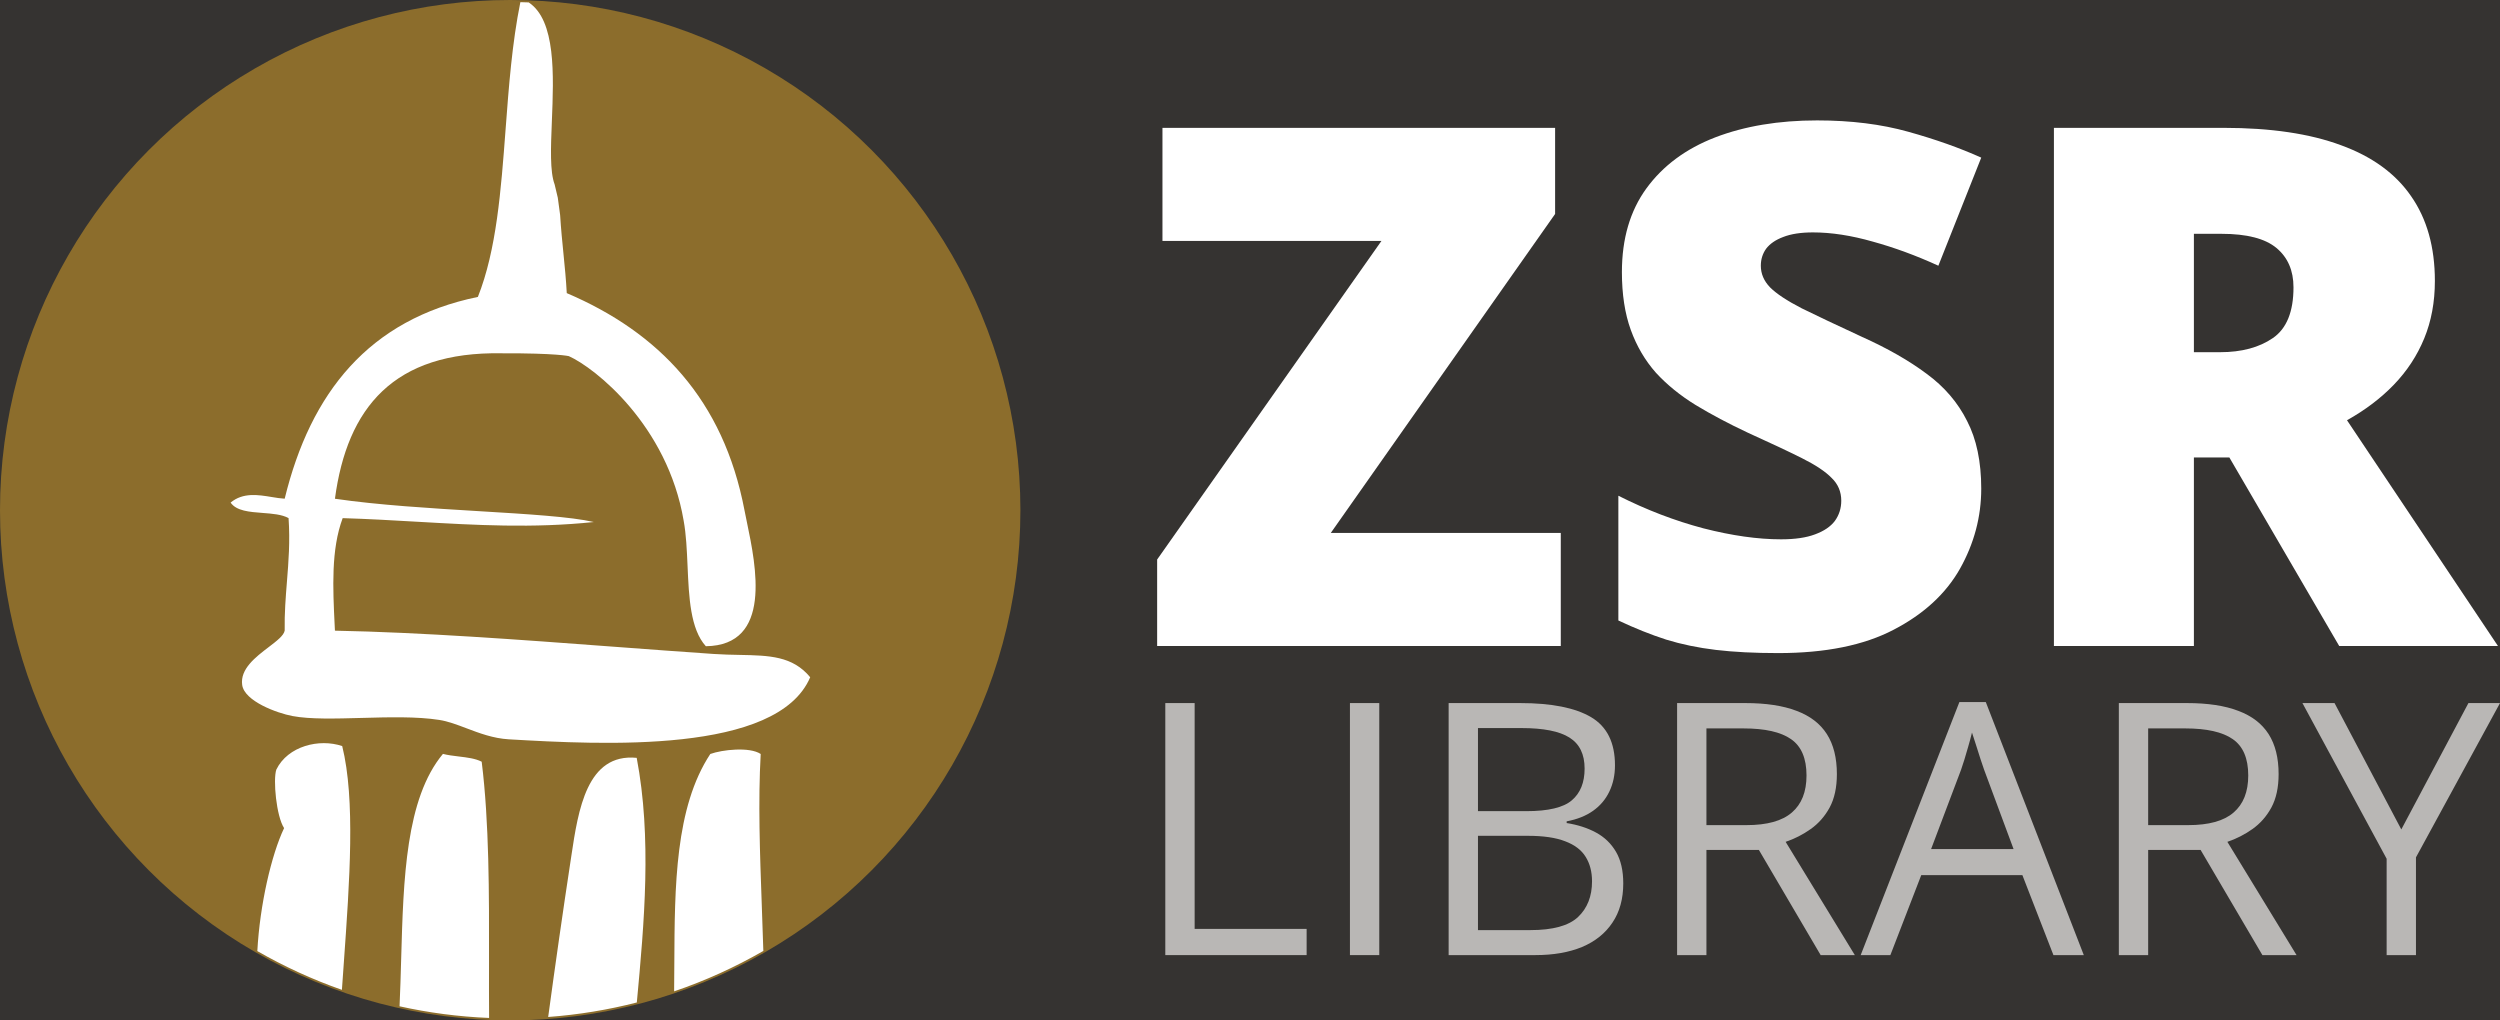 <svg width="147" height="60" viewBox="0 0 1225 500" xmlns="http://www.w3.org/2000/svg">
	<rect y="0" x="0" width="1225" height="500" fill="#353331"/>
	<g id="cupola">
		<circle cx="250" cy="250" r="250" fill="#8c6d2c"/>
		<path d="M254.977 1.061C256.344 1.092 257.709 1.133 259.071 1.186C272.411 10.041 271.332 36.701 270.416 59.366C269.888 72.407 269.415 84.127 271.772 90.37L273.322 96.902L274.463 105.363C274.888 112.243 275.512 118.482 276.116 124.525C276.757 130.935 277.375 137.126 277.713 143.629C322.888 162.909 354.49 195.82 364.813 250.101C365.14 251.826 365.548 253.782 365.991 255.911C370.447 277.292 378.564 316.239 345.86 316.65C338.255 308.244 337.573 292.665 336.902 277.314C336.562 269.551 336.225 261.847 334.996 255.157C327.089 208.365 291.514 180.214 278.728 174.506C278.728 174.506 272.867 173.025 245.796 173.116C192.985 172.162 170.103 199.699 164.117 244.384C185.185 247.476 211.13 249.046 234.618 250.468C258.524 251.915 279.885 253.208 290.971 255.793C261.032 258.925 233.358 257.327 204.484 255.659C192.578 254.971 180.468 254.272 167.912 253.887C162.176 269.246 163.101 288.196 163.982 306.249C164.027 307.178 164.072 308.105 164.117 309.029C206.558 309.847 254.599 313.44 300.845 316.898C317.461 318.14 333.845 319.365 349.655 320.438C354.157 320.743 358.411 320.826 362.426 320.905C376.964 321.191 388.362 321.415 397 331.847C380.94 369.592 295.037 364.918 249.32 362.266C241.68 361.82 234.883 359.244 228.551 356.845C223.912 355.087 219.522 353.423 215.234 352.762C204.176 351.037 190.356 351.421 177.13 351.789C164.258 352.147 151.947 352.489 143.29 350.856C135.724 349.426 119.799 343.597 118.67 335.635C117.57 327.811 125.275 321.939 131.634 317.094C135.596 314.074 139.036 311.453 139.496 309.005C139.357 300.515 139.977 292.787 140.596 285.057C141.387 275.192 142.178 265.324 141.393 253.865C138.104 252.055 133.369 251.696 128.635 251.337C122.22 250.851 115.808 250.365 113 246.266C119.084 241.228 126.428 242.435 133.112 243.534C135.337 243.9 137.488 244.253 139.496 244.361C152.145 192.441 180.742 156.49 234.163 145.489C243.295 122.509 245.485 93.374 247.737 63.421C249.316 42.423 250.925 21.023 254.977 1.061Z" fill="#fff"/>
		<path d="M126.095 466.036C127.309 443.272 133.016 418.746 139.206 405.776C135.4 400.004 133.724 382.024 135.4 377.095C141.041 365.549 156.445 361.762 167.682 365.572C174.174 391.795 171.348 431.437 168.459 471.958C168.149 476.308 167.838 480.669 167.538 485.025C153.066 479.948 139.205 473.571 126.095 466.036ZM374.037 465.96C373.807 458.433 373.543 451.1 373.285 443.934C372.324 417.291 371.447 392.953 372.74 369.451C367.282 365.823 353.803 367.353 348.049 369.451C330.784 395.625 330.599 434.208 330.419 472.012C330.397 476.616 330.375 481.208 330.322 485.765C345.618 480.555 360.243 473.9 374.037 465.96ZM312.044 491.213C315.706 451.921 319.435 410.538 311.984 371.344C287.543 368.97 283.342 396.893 279.983 419.208C279.89 419.831 279.797 420.449 279.704 421.062C275.763 446.923 271.975 473.482 268.608 498.319C283.489 497.22 298.005 494.813 312.044 491.213ZM239.652 498.793C239.587 489.785 239.602 480.566 239.618 471.264C239.676 437.721 239.735 403.082 236.027 373.24C232.993 371.662 228.885 371.167 224.773 370.671C222.101 370.349 219.427 370.026 217.044 369.406C198.789 391.336 197.683 430.551 196.577 469.768C196.357 477.586 196.137 485.403 195.78 493.084C209.985 496.238 224.647 498.18 239.652 498.793Z" fill="#fff"/>
	</g>
	<g id="zsr">
		<path d="M764.78 316.54H567V274.167L676.917 118.045H569.605V62.647H762.002V104.847L652.085 261.142H764.78V316.54Z" fill="#fff"/>
		<path d="M970.809 239.435C970.809 253.212 967.336 266.294 960.39 278.682C953.445 290.954 942.621 300.911 927.919 308.552C913.333 316.193 894.464 320.014 871.311 320.014C859.735 320.014 849.548 319.493 840.75 318.451C832.068 317.409 823.964 315.73 816.44 313.414C808.915 310.983 801.101 307.857 792.998 304.037V242.908C806.774 249.854 820.665 255.18 834.672 258.885C848.68 262.474 861.356 264.268 872.7 264.268C879.53 264.268 885.087 263.458 889.37 261.837C893.769 260.216 897.01 258.016 899.094 255.238C901.178 252.343 902.22 249.044 902.22 245.339C902.22 240.94 900.657 237.235 897.531 234.225C894.522 231.099 889.66 227.857 882.945 224.5C876.231 221.142 867.375 216.974 856.378 211.996C847.001 207.597 838.493 203.081 830.852 198.45C823.328 193.819 816.845 188.552 811.404 182.647C806.079 176.627 801.969 169.623 799.075 161.634C796.181 153.646 794.734 144.21 794.734 133.327C794.734 117.003 798.728 103.342 806.716 92.343C814.819 81.229 826.048 72.893 840.403 67.336C854.873 61.779 871.543 59 890.412 59C906.966 59 921.842 60.852 935.038 64.557C948.351 68.262 960.275 72.488 970.809 77.234L949.798 130.201C938.917 125.223 928.209 121.287 917.674 118.392C907.14 115.382 897.358 113.877 888.328 113.877C882.424 113.877 877.562 114.63 873.742 116.135C870.038 117.524 867.26 119.434 865.407 121.866C863.671 124.297 862.803 127.075 862.803 130.201C862.803 134.138 864.308 137.669 867.317 140.795C870.443 143.921 875.594 147.336 882.772 151.041C890.065 154.63 899.962 159.319 912.465 165.107C924.851 170.665 935.386 176.685 944.068 183.168C952.75 189.536 959.349 197.235 963.863 206.265C968.494 215.18 970.809 226.236 970.809 239.435Z" fill="#fff"/>
		<path d="M1089.6 62.647C1112.64 62.647 1131.8 65.483 1147.08 71.156C1162.36 76.713 1173.82 85.049 1181.46 96.164C1189.21 107.278 1193.09 121.113 1193.09 137.669C1193.09 147.973 1191.35 157.35 1187.88 165.802C1184.41 174.254 1179.43 181.837 1172.95 188.552C1166.58 195.151 1158.94 200.94 1150.03 205.918L1224 316.54H1146.21L1092.38 224.152H1075.01V316.54H1006.42V62.647H1089.6ZM1088.56 114.572H1075.01V172.575H1087.86C1098.4 172.575 1107.02 170.259 1113.74 165.628C1120.45 160.997 1123.81 152.719 1123.81 140.795C1123.81 132.575 1121.03 126.149 1115.47 121.518C1109.92 116.887 1100.94 114.572 1088.56 114.572Z" fill="#fff"/>
	</g>
	<g id="library">
		<path d="M571 468V344.507H585.374V455.161H640.247V468H571Z" fill="#b9b7b5"/>
		<path d="M661.469 468V344.507H675.843V468H661.469Z" fill="#b9b7b5"/>
		<path d="M709.832 344.507H744.836C760.281 344.507 771.893 346.816 779.671 351.433C787.45 356.051 791.339 363.906 791.339 375C791.339 379.787 790.409 384.094 788.549 387.924C786.745 391.697 784.096 394.822 780.601 397.3C777.107 399.777 772.794 401.495 767.665 402.452V403.297C773.076 404.142 777.867 405.69 782.039 407.943C786.21 410.195 789.479 413.349 791.847 417.403C794.214 421.458 795.398 426.61 795.398 432.861C795.398 440.463 793.622 446.883 790.071 452.12C786.576 457.357 781.616 461.327 775.19 464.03C768.764 466.677 761.155 468 752.361 468H709.832V344.507ZM724.206 397.469H747.88C758.646 397.469 766.087 395.695 770.202 392.147C774.373 388.599 776.458 383.419 776.458 376.605C776.458 369.566 773.978 364.498 769.018 361.401C764.114 358.303 756.279 356.755 745.513 356.755H724.206V397.469ZM724.206 409.548V455.752H749.909C760.901 455.752 768.68 453.612 773.245 449.332C777.811 444.996 780.094 439.168 780.094 431.847C780.094 427.173 779.051 423.175 776.966 419.853C774.936 416.53 771.611 413.996 766.989 412.251C762.423 410.449 756.307 409.548 748.641 409.548H724.206Z" fill="#b9b7b5"/>
		<path d="M855.175 344.507C865.321 344.507 873.692 345.774 880.287 348.308C886.938 350.786 891.898 354.587 895.168 359.711C898.437 364.836 900.071 371.368 900.071 379.308C900.071 385.84 898.888 391.302 896.52 395.695C894.153 400.031 891.053 403.55 887.22 406.253C883.387 408.956 879.3 411.04 874.96 412.504L908.865 468H892.124L861.855 416.474H836.151V468H821.777V344.507H855.175ZM854.33 356.924H836.151V404.311H855.767C865.857 404.311 873.269 402.255 878.004 398.144C882.795 394.034 885.191 387.98 885.191 379.984C885.191 371.593 882.654 365.652 877.581 362.161C872.564 358.669 864.814 356.924 854.33 356.924Z" fill="#b9b7b5"/>
		<path d="M1006.18 468L990.964 428.807H941.417L926.282 468H911.739L960.103 344H973.039L1021.06 468H1006.18ZM986.651 416.052L972.193 377.112C971.855 376.098 971.291 374.437 970.502 372.128C969.769 369.819 969.009 367.426 968.219 364.948C967.43 362.47 966.782 360.471 966.275 358.951C965.711 361.26 965.091 363.569 964.415 365.877C963.795 368.13 963.175 370.242 962.554 372.213C961.934 374.127 961.399 375.76 960.948 377.112L946.236 416.052H986.651Z" fill="#b9b7b5"/>
		<path d="M1071.62 344.507C1081.77 344.507 1090.14 345.774 1096.74 348.308C1103.39 350.786 1108.35 354.587 1111.62 359.711C1114.89 364.836 1116.52 371.368 1116.52 379.308C1116.52 385.84 1115.34 391.302 1112.97 395.695C1110.6 400.031 1107.5 403.55 1103.67 406.253C1099.84 408.956 1095.75 411.04 1091.41 412.504L1125.31 468H1108.57L1078.3 416.474H1052.6V468H1038.23V344.507H1071.62ZM1070.78 356.924H1052.6V404.311H1072.22C1082.31 404.311 1089.72 402.255 1094.45 398.144C1099.24 394.034 1101.64 387.98 1101.64 379.984C1101.64 371.593 1099.1 365.652 1094.03 362.161C1089.01 358.669 1081.26 356.924 1070.78 356.924Z" fill="#b9b7b5"/>
		<path d="M1176.64 406.422L1209.53 344.507H1225L1183.82 420.106V468H1169.45V420.782L1128.19 344.507H1143.92L1176.64 406.422Z" fill="#b9b7b5"/>
	</g>
</svg>